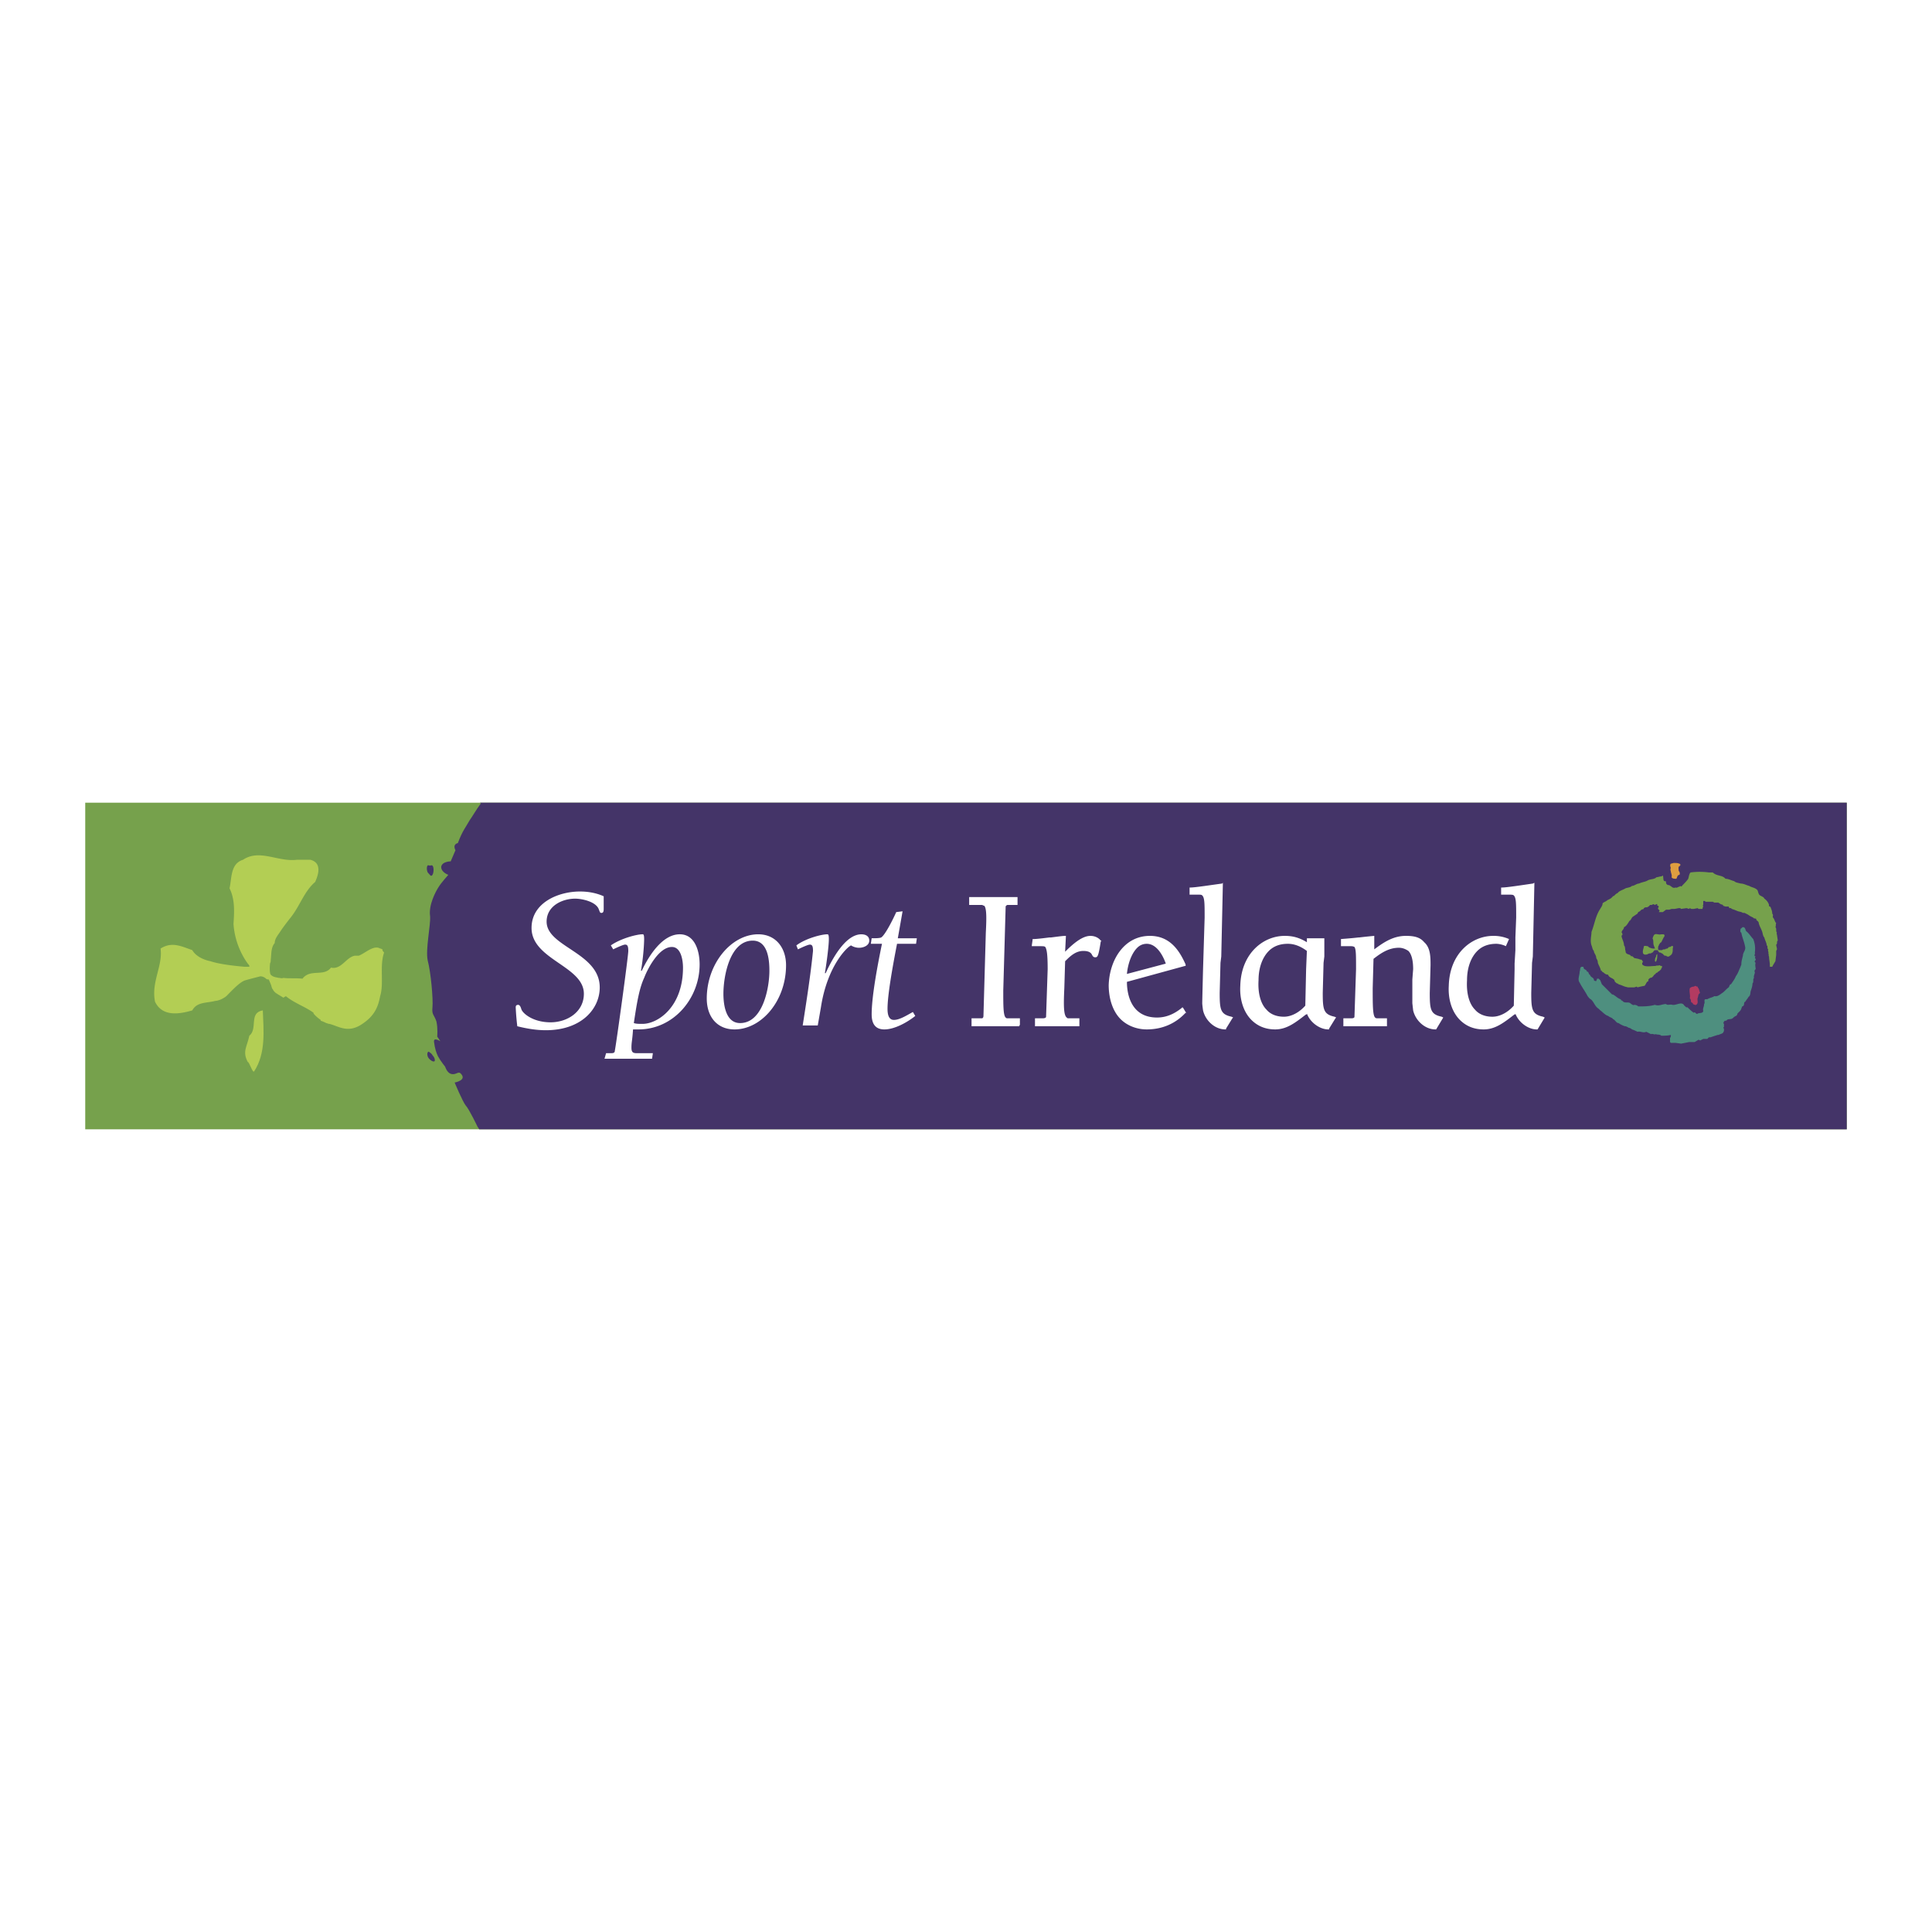 <svg xmlns="http://www.w3.org/2000/svg" width="2500" height="2500" viewBox="0 0 192.756 192.756"><g fill-rule="evenodd" clip-rule="evenodd"><path fill="#fff" d="M0 0h192.756v192.756H0V0z"/><path fill="#76a14c" d="M8.504 80.085h175.748v32.587H8.504V80.085z"/><path d="M24.876 103.338c-.237 1.107-.712 1.582-.158 2.611.158 0 .475 1.107.633.949 1.187-1.82.949-4.035.87-6.092-1.424.239-.474 1.821-1.345 2.532z" fill="#b3ce54"/><path d="M38.165 94.796v-.079s-.079 0-.158-.079h-.079c-.633-.396-1.503.475-2.136.712h-.395c-.87.158-1.345 1.423-2.373 1.187-.712.949-2.057.078-2.847 1.107-.712-.08-1.345 0-1.898-.08-.237.08-.237 0-.475 0-.316-.078-.554-.078-.791-.316-.158-.236-.079-1.027-.079-1.027v-.08c.079-.158.079-.237.079-.395.079-.554 0-1.187.396-1.661 0-.475.396-.87.633-1.266a24.14 24.14 0 0 1 .949-1.266c.95-1.187 1.345-2.61 2.452-3.559.316-.712.712-1.898-.475-2.215h-1.345c-1.898.237-3.717-1.107-5.378 0-1.266.396-1.107 1.819-1.345 2.847.554 1.107.475 2.373.396 3.559a7.733 7.733 0 0 0 1.424 3.955s.316.316.079.316h-.395c-.87-.079-2.452-.236-3.401-.553-.791-.158-1.503-.554-1.819-1.107-1.108-.396-2.057-.87-3.164-.158.237 1.74-.949 3.323-.554 5.299.712 1.502 2.373 1.266 3.718.869.474-.869 1.423-.711 2.293-.947.237 0 .712-.158 1.107-.475.554-.555 1.345-1.424 1.898-1.582s1.503-.396 1.503-.396.316 0 .554.238c.316.236.158-.238.475.553.079.158.079.396.237.555 0 .078.079.078.079.158.079 0 .079.078.079.078.316.236.633.396.87.555.079-.08.158-.08.237-.158.87.711 1.898 1.027 2.768 1.66v.078s.237.316.712.633v.08c.237.078.395.158.553.236.08 0 .159.08.317.08.949.236 1.898 1.027 3.401-.08 1.266-.869 1.503-1.896 1.661-2.688.396-1.266-.079-3.007.396-4.351-.08-.078-.159-.158-.159-.237z" fill="#b3ce54"/><path d="M46.865 81.825c-.396.711-.712 1.028-1.187 2.293 0 0-.554.079-.237.712l-.475 1.107s-.87 0-.949.554c0 .553.712.791.712.791s-.712.792-.95 1.187c-.316.475-1.028 1.819-.87 2.927.079.87-.475 3.322-.237 4.429.316 1.187.554 3.876.475 4.667-.079.789.158.711.395 1.422.158.713.079 1.504.079 1.504l.317.475s-.712-.475-.633.078c.079.633.237 1.107.395 1.424.317.555.712 1.029.712 1.029s.158.553.553.711c.475.158.712-.236.949-.078.791.711-.554.949-.554.949s.791 1.898 1.107 2.293c.316.316 1.187 2.135 1.187 2.135s.079.08.158.238H184.25V80.085H47.893l.079.079c-.474.632-.87 1.344-1.107 1.661zM43.147 87.282c.158-.237.158-.949-.079-.949-.316 0 .079.079-.316 0-.158-.079-.237.396-.079.711.237.238.316.476.474.238zM42.752 104.92c-.158.08-.158.396 0 .633.237.316.633.475.633.238 0-.316-.237-.475-.316-.633-.159-.158-.317-.238-.317-.238z" fill="#443468"/><path d="M167.562 86.175c.08 0 .158.158 0 .237s-.078.316-.078.474c.078.079.158.237.078.396-.236 0-.236.317-.316.396-.158 0-.395 0-.475-.158.08-.238-.078-.396-.078-.633-.08-.079 0-.237 0-.316-.08-.158-.08-.316 0-.396.078 0 .236-.079.316-.079.159 0 .395 0 .553.079z" fill="#df9e40"/><path d="M169.383 98.436h-.08l-.158-.08-.158.08a.598.598 0 0 0-.395.158c-.08.395.078.711 0 1.027.158.08.078.316.158.396.078 0 .158.078.158.158.158.078.316.158.395 0 .158-.158 0-.396.08-.633.078-.158 0-.318.236-.475-.078-.158-.078-.396-.236-.555v-.076z" fill="#b33b61"/><path d="M177.371 93.847l-.08-.554c0-.079-.078-.158 0-.237-.158-.158 0-.396-.158-.554.08-.158 0-.237.08-.396-.158-.158-.158-.396-.316-.554-.08-.158.078-.237-.08-.395 0-.237-.078-.396-.158-.633 0-.08-.236-.08-.158-.238a1.215 1.215 0 0 0-.475-.632c-.078-.237-.475-.237-.553-.475-.078-.158-.078-.316-.158-.396-.236-.237-.553-.237-.791-.396-.316-.079-.553-.237-.869-.237-.238-.079-.475-.079-.633-.237-.316-.079-.555-.237-.871-.237-.316-.396-.869-.238-1.266-.633h-.395a7.018 7.018 0 0 0-1.82 0c-.158.158-.158.396-.236.633-.158.237-.396.475-.633.711 0 .158-.158-.079-.238.079-.158 0-.236.158-.395.079-.158.079-.316 0-.396-.079l-.236-.158c-.08 0-.158 0-.238-.079-.078-.079-.078-.158-.078-.237s-.08-.079-.158-.079c-.158-.079-.08-.396-.158-.554-.08 0-.08.079-.158.079-.158 0-.316.08-.475.08-.238.237-.555.158-.871.316-.236.158-.553.158-.869.316-.236 0-.475.237-.713.237-.156.158-.395.158-.631.237-.238.158-.633.237-.791.475-.238.079-.316.316-.475.316-.158.237-.396.316-.555.396-.158.158-.316.158-.475.316 0 .237-.158.396-.236.554-.475.712-.555 1.502-.871 2.293 0 .396-.158.87 0 1.345.08.158.08.396.238.554 0 .237.236.396.236.712.08.158.158.237.158.475.08.236.238.475.316.791.158 0 .08.158.238.158.078.078.236.236.475.236.078.316.475.316.633.555 0 .158.158.236.236.316.08 0 .08 0 .158.078l.238.08.395.158.316.078h.632l.238-.078.078.078.316-.078.396-.08c.158-.158.158-.395.395-.475-.08-.158.078-.236.158-.316.316 0 .316-.316.553-.395 0-.158.238-.08.238-.238.078 0 .158-.078.158-.078.078-.08.158-.158.158-.158v-.08l.078-.078v-.159h-.078s-.08 0-.158-.079c-.158.079-.316 0-.396.079-.395 0-.711.079-1.105 0l-.158-.079-.08-.078v-.158l.08-.08-.08-.158-.078-.079h-.08l-.236-.079-.396-.079-.158-.158c-.08 0-.08-.079-.158 0-.078-.237-.316-.158-.475-.316-.078-.079-.078-.158-.078-.237-.08-.158 0-.396-.158-.554 0-.316-.158-.554-.238-.87 0-.079 0-.158.08-.158 0-.079 0-.237-.08-.237 0-.237.238-.316.238-.554.236-.079.395-.396.553-.633.158-.079.158-.237.316-.396l.238-.158.236-.158.08-.158.158-.079.158-.158.236-.079v-.079l.158-.079h.158l.158-.08.158-.158h.158l.158-.079.158.079.158-.079h.078v.158h.08l.078.079-.078.159v.079l.158.158-.076.16h.396l.316-.237h.316l.236-.079h.316l.396-.079h.158l.078.079.555-.079.236.079.08-.079.158.079h.236l.396-.079.078.079h.396l.078-.317h-.078l.078-.079v-.396h.158l.08.079h.71l.158.079h.396l.236.158.238.079v.079l.236.079h.316l.08.159h.158l.078.079.238.079.395.158.324.08.158.079h.158l.158.079.158.079.238.158.316.158c.078.158.316 0 .316.237.078.079.236.158.236.316.078.316.236.554.316.791.078.158.078.475.236.633.08.316.238.554.238.791.158.079 0 .316.158.396-.08.158.078.316 0 .396.078.079 0 .237.078.316 0 .316.08.554.08.87v.158h.236l.08-.158.236-.395.08-.633v-.395l.078-.158c0-.158-.078-.316-.078-.475.163-.079.005-.317.163-.396z" fill="#76a14c"/><path d="M175.156 96.062c-.078-.08-.158-.159 0-.238-.078-.079.08-.079 0-.158-.078-.079-.078-.158 0-.237-.236-.079 0-.237-.078-.396.078-.475 0-.949-.158-1.345-.238-.237-.396-.554-.713-.791-.08-.158-.08-.396-.316-.396-.078 0-.158.158-.236.158 0 .158-.08.316.078.396.08.475.316.949.395 1.503 0 .316-.236.475-.236.791-.078.316-.158.554-.158.871 0 .078-.078.157-.078.236-.158.316-.238.633-.475.949-.08.238-.316.555-.475.791-.158 0-.158.238-.238.316-.236.158-.395.396-.633.555-.236.156-.475.395-.791.316-.236.158-.475.158-.711.316-.475-.08-.158.316-.316.475 0 .316-.158.395-.08.711-.078.236-.395.158-.553.236-.158.158-.238-.236-.396-.078-.236-.158-.475-.396-.633-.553-.158.078-.236-.158-.316-.158-.236-.475-.791 0-1.186-.08-.238-.078-.475.08-.633-.078-.396 0-.713.236-1.107.078-.555.158-1.107.158-1.66.158a.614.614 0 0 0-.396-.158c-.158.08-.238-.078-.316-.078-.236-.316-.633 0-.869-.316-.08-.08-.158 0-.158-.158-.316-.08-.475-.316-.791-.477h-.08l-1.027-1.027-.158-.395-.158-.158h-.158l-.08.236c-.078 0-.158 0-.236-.078 0-.316-.316-.238-.396-.555-.158 0-.078-.316-.316-.316 0-.236-.316-.158-.316-.395 0-.08-.078-.08-.158-.08-.236 0-.158.316-.236.475 0 .396-.238.791 0 1.107.236.475.553.871.791 1.346.078.078.158.236.316.316.316.236.395.711.791.947 0 0 .078.08.158.158.236.158.475.475.791.555.158.158.395.158.475.316.236.078.316.395.553.395.238.158.396.238.633.316.158 0 .238.08.396.158.078 0 .236.08.314.158.238.08.396.158.555.238.316-.08.555.158.871 0 .156.078.314.158.473.236.158-.078.316.08.475 0 .158.08.396 0 .555.158.236 0 .633 0 .949-.078v.158l-.08.158v.394l.08.08h.475l.553.078.396-.078.395-.08h.555l.395-.236.158.078.316-.158h.396l.158-.158h.158l.475-.158.236-.078h.08l.395-.158.08-.08.078-.158v-.236l-.078-.08.078-.078v-.316l-.078-.08s.078-.078.078-.158c.08-.078.158-.078.158-.078h.08c.158-.238.395-.08.633-.238.078-.078.158-.158.316-.236.078 0 .158-.158.158-.238l.236-.236c.158-.158.158-.316.238-.475.314-.078.078-.395.314-.475.08-.158.238-.316.318-.475.236-.158.158-.475.236-.633.08-.236.158-.475.158-.711.158-.158 0-.396.158-.555-.078-.158.08-.395.08-.553-.08-.158 0-.238.078-.316-.004-.236-.082-.394-.004-.631z" fill="#4e8f7f"/><path d="M165.189 95.508c-.078.158-.078.237-.078.396.078 0 .078.079.078.079.158-.237.158-.475.158-.791-.158.079-.077.237-.158.316z" fill="#76a14c"/><path d="M166.93 94.401h-.078c-.08-.079-.158.079-.238.079h-.078c-.08 0-.158.237-.316.158-.08.158-.238 0-.396.158h-.236-.08l-.078-.079v-.079-.079c0-.079 0-.158.078-.237 0-.079 0-.079.08-.158 0-.079.158-.158.158-.158l.236-.475c.08-.079.158-.237 0-.316h-.236c-.238.079-.475-.079-.633 0s-.158.237-.238.396c.08.158.08.316.08.475 0 .237.158.475.158.554h.078-.078c-.158 0-.316 0-.475-.079-.08 0-.158-.079-.238-.158-.156 0-.236-.079-.395 0 0 .237-.158.396-.078.712.078.158.316.158.473.079.08-.079.238-.079.316-.079 0 0 .08-.079.158-.079.08-.079.158-.237.238-.237h.236c.08 0 .08 0 .08.079 0 0 0 .079.078.079 0 .079.08.079.08.079h.078c.08.079.238.079.316.237 0 0 .08 0 .08.079h.158c.078.079.236.158.395 0 .158-.079.238-.237.238-.316.078-.158 0-.396.078-.554v-.081h.001z" fill="#76a14c"/><path d="M100.49 101.598c-.078 0-.158-.078-.158-.078-.236-.238-.236-1.186-.236-2.689l.236-8.305c0-.08 0-.159.08-.159 0-.079.078-.079.158-.079h.949V89.498h-4.825V90.288h1.267c.078 0 .158.079.236.079.238.238.238 1.187.158 2.689l-.236 8.305c0 .158-.08.236-.158.236h-1.03v.791h4.747l.078-.158v-.633h-1.266v.001zM118.051 100.57l-.08-.078-.078.078c-.791.633-1.582.949-2.453.949-2.531 0-3.006-2.215-3.006-3.559l5.775-1.583h.078v-.157c-.633-1.424-1.582-2.848-3.559-2.848-2.611 0-4.035 2.452-4.113 4.905 0 1.344.395 2.609 1.186 3.4.633.633 1.582 1.027 2.611 1.027 1.502 0 2.848-.553 3.875-1.66h.08l-.08-.08-.236-.394zm-3.639-6.406c1.027 0 1.66 1.266 1.898 1.977l-3.877 1.029c.08-.871.396-1.978 1.029-2.611.237-.237.554-.395.95-.395zM121.688 99.068l.08-3.006.078-.633.158-7.197v-.158l-.078.079c-1.186.158-2.689.395-3.164.395h-.078v.712h.789c.316 0 .396 0 .475.079.238.237.238.791.238 2.214l-.158 5.142s-.08 3.084-.08 3.4c0 .158.08.711.08.711.236 1.029 1.186 1.898 2.215 1.898h.078v-.078l.633-1.029.08-.078-.158-.08c-1.108-.236-1.188-.71-1.188-2.371zM131.971 99.068l.08-3.006.078-.633V93.61h-1.74v.395c-.791-.475-1.424-.633-2.215-.633-2.135 0-4.35 1.74-4.43 4.983-.078 1.346.316 2.609 1.107 3.4.633.633 1.424.949 2.373.949 1.188 0 2.057-.711 3.086-1.502h.078v-.08c.316.871 1.266 1.582 2.135 1.582h.08v-.078l.633-1.029.078-.078-.158-.08c-1.105-.236-1.185-.71-1.185-2.371zm-1.66-2.373l-.08 3.639c-.633.711-1.424 1.105-2.135 1.105-.713 0-1.346-.236-1.74-.711-.555-.553-.871-1.582-.791-2.926 0-1.266.395-2.294 1.027-2.927.475-.475 1.107-.712 1.898-.712.633 0 1.266.237 1.898.712l-.077 1.82zM108.795 93.373c-.789 0-1.66.712-2.529 1.582l.078-1.503v-.079h-.078c-.238 0-.791.079-1.424.158h-.158c-.633.079-1.266.158-1.582.158h-.08v.079l-.078.554v.079h.869c.238 0 .396 0 .475.079.158.237.238.791.238 2.215l-.158 4.744c0 .158-.316.158-.316.158h-.791v.791h4.43v-.791h-1.029c-.158 0-.158 0-.236-.078-.316-.238-.316-1.266-.238-2.926l.08-2.69c.475-.475 1.027-1.028 1.818-1.028.633 0 .791.237.869.396.08.158.158.237.318.237.236 0 .316-.079.553-1.582l.08-.079h-.08c-.238-.316-.635-.474-1.031-.474zM142.648 99.068l.078-2.77c0-.791 0-1.74-.633-2.293-.395-.475-.947-.633-1.818-.633-1.266 0-2.215.633-3.164 1.345v-1.345s-.869.079-1.502.158h-.08c-.633.079-1.74.158-1.74.158v.712h.871c.236 0 .316 0 .475.079.158.237.158.791.158 2.215l-.158 4.744c0 .158-.238.158-.316.158h-.791v.791h4.35v-.791h-.949c-.078 0-.158 0-.236-.078-.238-.238-.238-1.266-.238-2.926l.08-2.927c.711-.554 1.502-1.107 2.531-1.107.395 0 .711.158.949.316.316.316.475.949.475 1.82l-.08 1.027v2.373l.08.711c.236 1.029 1.186 1.898 2.215 1.898h.078l.711-1.186-.158-.08c-1.109-.234-1.188-.708-1.188-2.369zM153.959 101.439c-1.107-.236-1.186-.711-1.186-2.371l.078-3.006.08-.633.156-7.355-.156.079c-1.107.158-2.611.395-3.086.395h-.078v.712h.791c.236 0 .395 0 .475.079.236.237.236.791.236 2.214l-.078 1.978v1.266l-.08 1.344v.555l-.078 3.639c-.633.711-1.424 1.105-2.137 1.105-.711 0-1.344-.236-1.74-.711-.553-.553-.869-1.582-.791-2.926 0-1.266.396-2.294 1.029-2.927.475-.475 1.107-.712 1.898-.712.236 0 .633.079.949.237l.316-.712a3.78 3.78 0 0 0-1.582-.316c-2.137 0-4.352 1.74-4.43 4.983-.08 1.346.316 2.609 1.107 3.4.633.633 1.424.949 2.373.949 1.186 0 2.057-.711 3.084-1.502h.08v-.08c.314.871 1.266 1.582 2.135 1.582h.078l.713-1.186-.156-.08zM59.836 98.514c0 2.135-1.819 4.271-5.378 4.271-.949 0-1.898-.158-2.848-.396a25.715 25.715 0 0 1-.158-1.896c0-.158.079-.238.237-.238s.237.158.316.395c.079.396 1.107 1.346 2.926 1.346 1.661 0 3.322-1.029 3.322-2.848 0-2.769-5.22-3.401-5.22-6.565 0-2.531 2.689-3.638 4.825-3.638.87 0 1.661.158 2.373.475v1.266c0 .316-.079.396-.237.396s-.158-.158-.237-.316c-.237-.792-1.661-1.107-2.373-1.107-1.266 0-2.848.711-2.848 2.293.001 2.528 5.3 3.082 5.3 6.562zM64.266 97.564c.396-1.027 1.502-3.084 2.769-3.084.949 0 1.107 1.424 1.107 2.057 0 3.955-2.531 5.615-4.034 5.615-.396 0-.633 0-.87-.08.316-2.134.554-3.478 1.028-4.508zm-3.085-2.847c.475-.237 1.028-.475 1.187-.475.237 0 .316.158.316.633 0 .554-1.186 9.175-1.344 9.966 0 .236-.237.236-.396.236h-.475l-.158.555h4.746l.079-.555h-1.582c-.396 0-.554-.078-.554-.553 0-.555.079-.633.158-1.82h.554c3.48 0 6.09-3.084 6.09-6.484 0-1.345-.475-3.006-1.978-3.006-1.74 0-3.084 2.136-3.796 3.639h-.078c.237-1.345.316-2.69.316-3.165s-.079-.475-.158-.475c-.554 0-2.135.396-3.164 1.107l.237.397zM72.175 99.146c0-1.74.633-5.299 2.927-5.299 1.503 0 1.661 1.898 1.661 3.006 0 1.66-.633 5.219-2.927 5.219-1.423 0-1.661-1.818-1.661-2.926zm-1.661.475c0 1.818 1.028 3.084 2.769 3.084 2.689 0 5.141-2.846 5.141-6.406 0-1.74-1.029-3.084-2.769-3.084-2.689-.001-5.141 2.926-5.141 6.406zM79.452 94.322c.949-.712 2.531-1.107 3.085-1.107.079 0 .158 0 .158.475 0 .712-.237 2.452-.396 3.401h.079c.87-1.898 2.136-3.875 3.559-3.875.396 0 .791.158.791.633s-.554.712-1.028.712c-.237 0-.554-.079-.791-.237-.395.158-2.373 2.056-3.005 6.17l-.316 1.818h-1.503c.396-2.531.791-5.062 1.028-7.435 0-.475-.079-.633-.316-.633-.158 0-.712.237-1.187.475l-.158-.397zM89.576 93.61h1.898l-.079.554h-1.898c-.475 2.452-.949 5.141-.949 6.485 0 .475.079 1.107.633 1.107s1.187-.395 1.898-.791l.237.396c-.791.633-2.057 1.344-3.085 1.344-.949 0-1.265-.633-1.265-1.502 0-1.74.554-4.746 1.028-7.04h-1.107l.079-.554c.396 0 .791 0 .949-.079.395-.237 1.186-1.819 1.503-2.531l.632-.079-.474 2.69z" fill="#fff"/></g></svg>